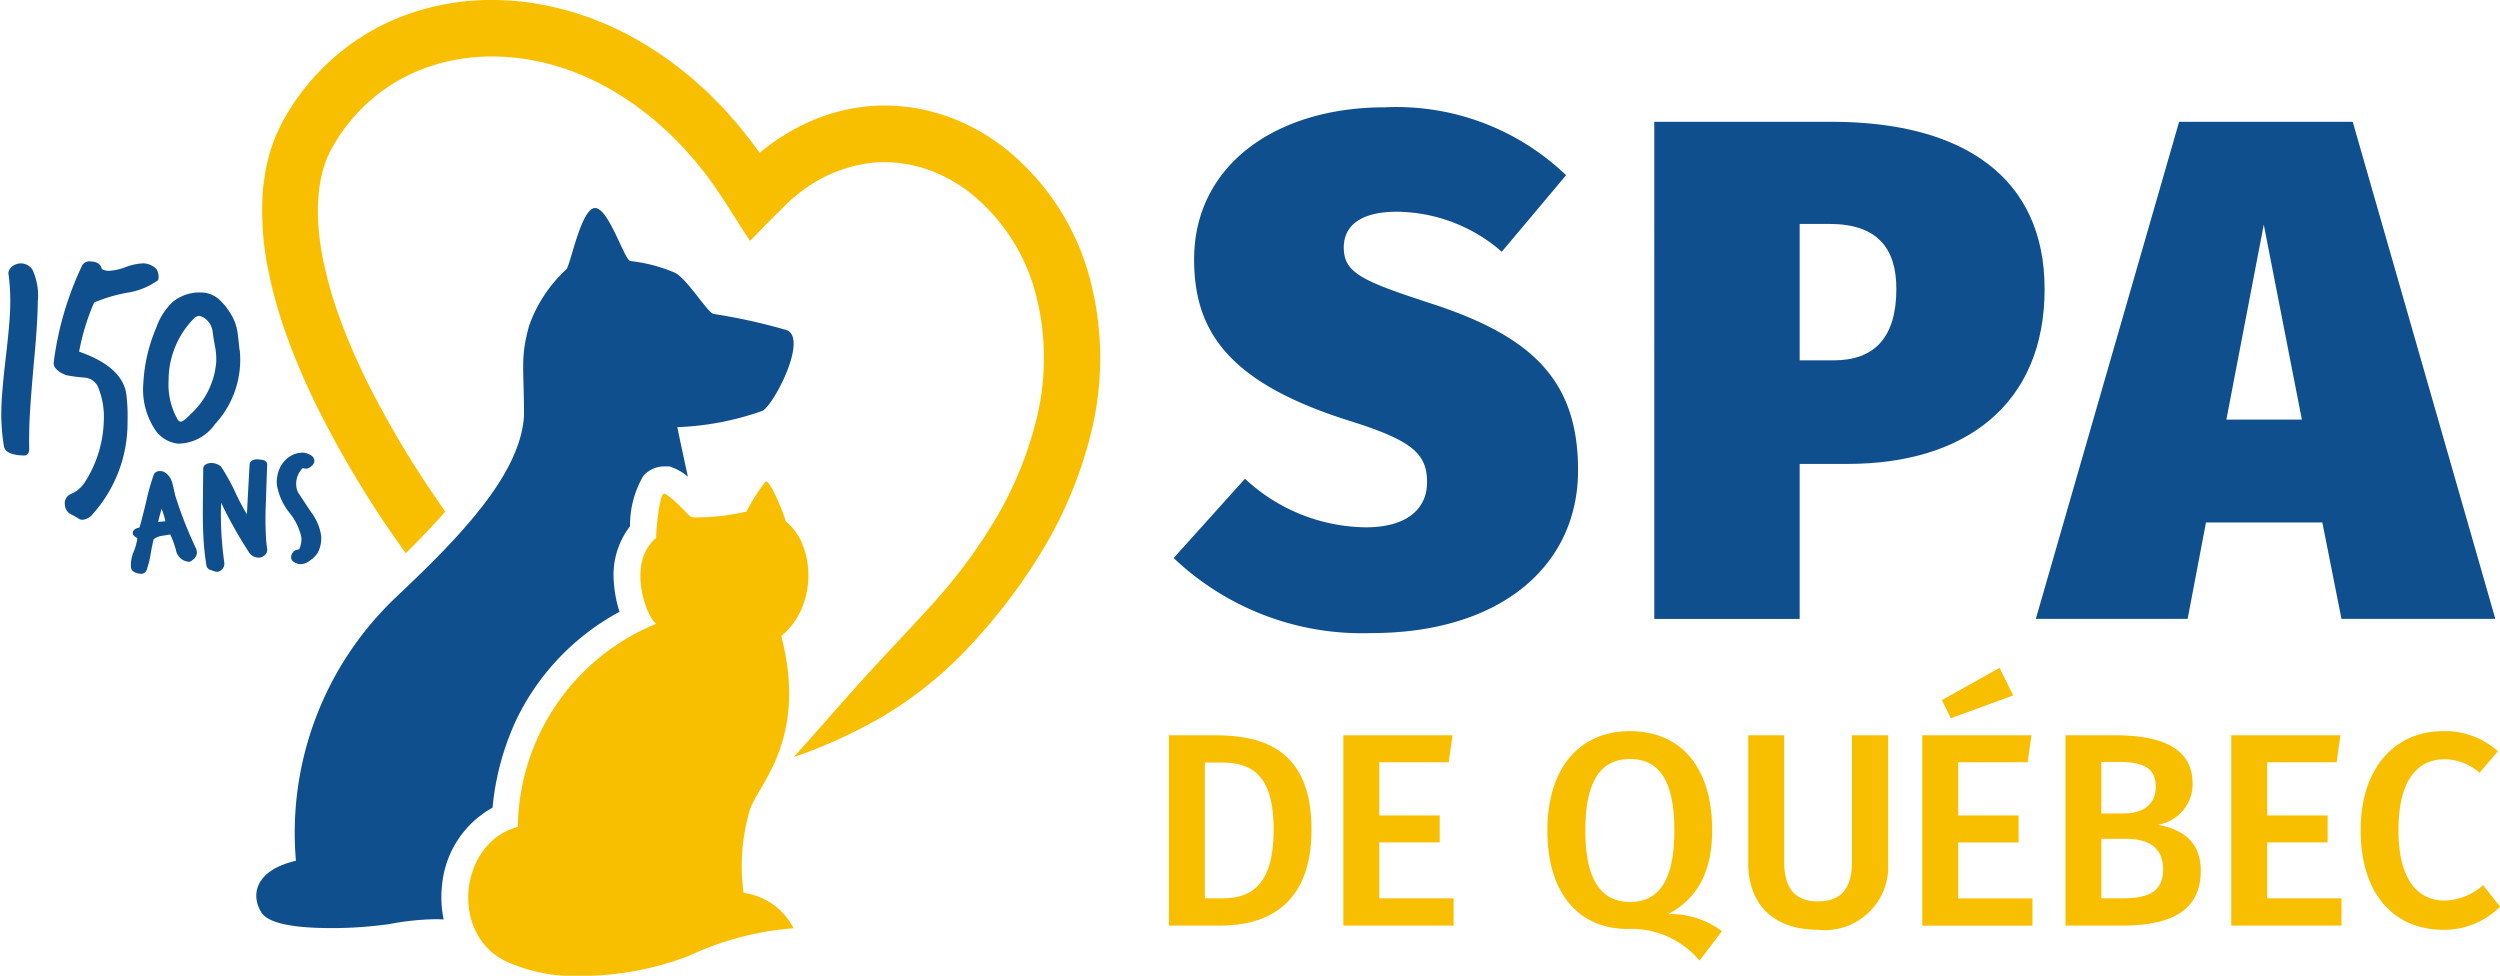 <?xml version="1.0" encoding="UTF-8"?> <svg xmlns="http://www.w3.org/2000/svg" width="133.229" height="52" viewBox="0 0 133.229 52"><g id="Groupe_500" data-name="Groupe 500" transform="translate(3924 12019)"><path id="Tracé_601" data-name="Tracé 601" d="M218.859,171.515c0,4.111-2.48,5.123-4.874,5.123h-2.727V166.494h2.466c2.64,0,5.135.823,5.135,5.021m-5.686-3.567v7.237h.942c1.5,0,2.727-.675,2.727-3.67,0-3.054-1.3-3.567-2.785-3.567Z" transform="translate(-4072.966 -12146.311)" fill="#f8bf00"></path><path id="Tracé_602" data-name="Tracé 602" d="M235.1,167.932h-3.7v2.834h3.22V172.2H231.4v2.981h3.96v1.453h-5.875V166.494h5.817Z" transform="translate(-4081.895 -12146.309)" fill="#f8bf00"></path><path id="Tracé_603" data-name="Tracé 603" d="M260.084,176.726l-1.189,1.571a4.712,4.712,0,0,0-3.816-1.688c-2.582,0-4.294-1.852-4.294-5.242,0-3.333,1.712-5.3,4.4-5.3s4.381,1.894,4.381,5.286c0,2.482-1,3.744-2.337,4.463a4.586,4.586,0,0,1,2.859.91m-4.9-1.556c1.494,0,2.364-1.071,2.364-3.817,0-2.716-.855-3.8-2.364-3.8s-2.379,1.087-2.379,3.817.913,3.8,2.379,3.8" transform="translate(-4092.323 -12146.103)" fill="#f8bf00"></path><path id="Tracé_604" data-name="Tracé 604" d="M279.222,173.319a3.38,3.38,0,0,1-3.743,3.539c-2.466,0-3.714-1.454-3.714-3.539v-6.826h1.915v6.724c0,1.425.566,2.129,1.8,2.129,1.248,0,1.814-.7,1.814-2.129v-6.724h1.929Z" transform="translate(-4102.599 -12146.31)" fill="#f8bf00"></path><path id="Tracé_605" data-name="Tracé 605" d="M295.553,164.564h-3.7V167.4h3.221v1.438h-3.221v2.981h3.96v1.453H289.94V163.125h5.818ZM294.785,161l-3.323,1.218-.478-.969,3.075-1.717Z" transform="translate(-4111.499 -12142.941)" fill="#f8bf00"></path><path id="Tracé_606" data-name="Tracé 606" d="M312.108,173.716c0,2.232-1.756,2.922-4.193,2.922H304.9V166.494h2.625c2.582,0,4.149.733,4.149,2.583a2.2,2.2,0,0,1-1.857,2.187c1.147.22,2.292.765,2.292,2.452m-5.3-5.8v2.746h1.176c1.044,0,1.726-.47,1.726-1.425,0-1.027-.7-1.321-2-1.321Zm3.294,5.725c0-1.219-.855-1.629-1.974-1.629h-1.32v3.171h1.118c1.261,0,2.176-.264,2.176-1.542" transform="translate(-4118.826 -12146.311)" fill="#f8bf00"></path><path id="Tracé_607" data-name="Tracé 607" d="M327.827,167.932h-3.7v2.834h3.22V172.2h-3.22v2.981h3.96v1.453h-5.875V166.494h5.818Z" transform="translate(-4127.305 -12146.309)" fill="#f8bf00"></path><path id="Tracé_608" data-name="Tracé 608" d="M343.034,167.139l-.972,1.145a2.864,2.864,0,0,0-1.857-.719c-1.393,0-2.466,1.027-2.466,3.772,0,2.673,1.044,3.759,2.466,3.759a3.226,3.226,0,0,0,2.046-.822l.9,1.145a4.193,4.193,0,0,1-3.017,1.234c-2.6,0-4.41-1.865-4.41-5.316,0-3.4,1.915-5.27,4.381-5.27a4.185,4.185,0,0,1,2.93,1.072" transform="translate(-4133.921 -12146.103)" fill="#f8bf00"></path><path id="Tracé_609" data-name="Tracé 609" d="M232.662,105.32l-3.422,4.072a8.6,8.6,0,0,0-5.6-2.132c-1.881,0-2.82.723-2.82,1.9,0,1.37.977,1.789,4.7,3.006,5.378,1.751,7.786,4.112,7.786,8.87,0,5.1-4.137,8.678-11.021,8.678a14.572,14.572,0,0,1-10.531-4l3.8-4.225a9.594,9.594,0,0,0,6.432,2.589c2.255,0,3.272-1.026,3.272-2.4,0-1.56-.828-2.247-4.25-3.313-6.321-2.016-8.164-4.72-8.164-8.564,0-5.023,4.364-8.106,10.156-8.106a13.066,13.066,0,0,1,9.666,3.616" transform="translate(-4073.208 -12114.976)" fill="#104f8e"></path><path id="Tracé_610" data-name="Tracé 610" d="M282.754,112.084c0,6.2-4.29,9.326-10.5,9.326H269.7v8.26h-7.748V103.177h9.44c7.034,0,11.361,2.97,11.361,8.907m-7.9,0c0-2.17-1.015-3.464-3.572-3.464H269.7v7.271h1.806c2.181,0,3.347-1.217,3.347-3.807" transform="translate(-4097.793 -12115.687)" fill="#104f8e"></path><path id="Tracé_611" data-name="Tracé 611" d="M317.069,124.53h-6.2l-.979,5.139H301.8l7.637-26.492h9.252l7.6,26.492h-8.2Zm-1.09-5.48-2.031-10.392-1.993,10.392Z" transform="translate(-4117.308 -12115.687)" fill="#104f8e"></path><path id="Tracé_612" data-name="Tracé 612" d="M1.943,54.052q-.008,1.164-.208,3.285-.206,2.3-.239,3.284-.023.681-.012,1.28.017.416-.3.405-.966-.034-1.046-.486a10.5,10.5,0,0,1-.131-2.183q.029-.847.23-2.561t.23-2.544A10.786,10.786,0,0,0,.376,52.6a.388.388,0,0,1,.1-.263.515.515,0,0,1,.236-.191.733.733,0,0,1,.95.266,3.28,3.28,0,0,1,.285,1.639" transform="translate(-3923.928 -12057.031)" fill="#104f8e"></path><path id="Tracé_613" data-name="Tracé 613" d="M16.028,52.636a3.779,3.779,0,0,1-1.656.674,8.388,8.388,0,0,0-1.761.521,12.324,12.324,0,0,0-.8,2.619q2.334.815,2.521,2.3a9.8,9.8,0,0,1,.061,1.467,7.292,7.292,0,0,1-1.848,4.88.775.775,0,0,1-.565.313.388.388,0,0,1-.235-.091q-.218-.125-.42-.231a.6.6,0,0,1-.27-.458.535.535,0,0,1,.306-.588,1.655,1.655,0,0,0,.717-.574,6.362,6.362,0,0,0,1.049-3.322,4.2,4.2,0,0,0-.317-1.84.861.861,0,0,0-.76-.476A8.384,8.384,0,0,1,11.1,57.7q-.672-.289-.643-.671a17.006,17.006,0,0,1,1.508-5.152.433.433,0,0,1,.468-.233q.506.018.588.4a.771.771,0,0,0,.361.1,2.942,2.942,0,0,0,.91-.2,2.954,2.954,0,0,1,.942-.2,1.007,1.007,0,0,1,.7.308.755.755,0,0,1,.091.586" transform="translate(-3931.596 -12056.71)" fill="#104f8e"></path><path id="Tracé_614" data-name="Tracé 614" d="M33.513,60.836a4.734,4.734,0,0,1,.025.667A5.042,5.042,0,0,1,32.2,64.782a2.426,2.426,0,0,1-1.97,1.045,1.691,1.691,0,0,1-1.227-.742,3.886,3.886,0,0,1-.629-2.45,8.739,8.739,0,0,1,.689-2.986,3.457,3.457,0,0,1,.871-1.366,2.259,2.259,0,0,1,1.523-.512,1.433,1.433,0,0,1,.97.383,3.594,3.594,0,0,1,.713.94,2.559,2.559,0,0,1,.264.857q.056.451.1.885m-1.309-.2q-.08-.41-.13-.811a1.041,1.041,0,0,0-.39-.662.763.763,0,0,0-.328-.145.47.47,0,0,0-.307.172,4.7,4.7,0,0,0-1.317,3.263,3.789,3.789,0,0,0,.468,2.062.226.226,0,0,0,.186.139q.142,0,.57-.446a4.219,4.219,0,0,0,1.315-2.747,3.6,3.6,0,0,0-.067-.826" transform="translate(-3944.738 -12061.184)" fill="#104f8e"></path><path id="Tracé_615" data-name="Tracé 615" d="M60.862,77.16a5.273,5.273,0,0,1,2.689-4.111,14.19,14.19,0,0,1,1.295-4.743,12.9,12.9,0,0,1,5.471-5.694,6.493,6.493,0,0,1-.3-1.561,4.261,4.261,0,0,1,.861-3,5.191,5.191,0,0,1,.712-2.686,1.494,1.494,0,0,1,1.106-.5h0l.292,0,.255.1a2.887,2.887,0,0,1,.72.447c-.267-1.191-.567-2.639-.567-2.639a15.239,15.239,0,0,0,4.553-.874c.629-.379,2.388-3.8,1.3-4.29a30.657,30.657,0,0,0-3.908-.868c-.306-.021-1.413-1.877-2.077-2.2a8.345,8.345,0,0,0-2.365-.62c-.322-.042-1.141-2.79-1.872-2.825h-.013c-.726,0-1.283,2.9-1.519,3.255A7.459,7.459,0,0,0,65.5,47.366c-.476,1.722-.275,2.175-.272,4.771-.171,3.2-3.558,6.614-6.825,9.7A17.3,17.3,0,0,0,53.073,75.88c-2.272.532-2.425,1.927-1.787,2.831.478.592,2.077.757,3.613.757a21.753,21.753,0,0,0,3.152-.214,14.331,14.331,0,0,1,2.477-.26c.145,0,.283.006.419.015a5.693,5.693,0,0,1-.084-1.848" transform="translate(-3961.302 -12049.009)" fill="#104f8e"></path><path id="Tracé_616" data-name="Tracé 616" d="M107.991,116.989a10.591,10.591,0,0,1,.33-4.4c.4-1.319,3.124-3.706,1.679-9.282,1.979-1.605,1.791-4.9.243-6.1-.053-.269-.8-2.138-1.048-2.138a.045.045,0,0,0-.029.011,10.117,10.117,0,0,0-1.021,1.6,12.139,12.139,0,0,1-2.667.309.841.841,0,0,1-.278-.025c-.179-.1-.983-1.059-1.43-1.24a.046.046,0,0,0-.018,0c-.247,0-.441,2.077-.416,2.355-1.623,1.364-.493,4.267,0,4.582a11.848,11.848,0,0,0-7.375,10.82c-3.038.8-3.676,5.524-.766,7.1a8.716,8.716,0,0,0,4.076.844,16.2,16.2,0,0,0,5.811-1.072,16.01,16.01,0,0,1,5.575-1.469,3.522,3.522,0,0,0-2.664-1.886" transform="translate(-3992.365 -12088.416)" fill="#f8bf00"></path><path id="Tracé_617" data-name="Tracé 617" d="M92.7,30.838l.239-.349.093-.136c.04-.058.076-.119.114-.178l.227-.362a22.5,22.5,0,0,0,2.92-6.849,16.562,16.562,0,0,0-.111-8.2,13.23,13.23,0,0,0-4.521-6.876,10.838,10.838,0,0,0-1.7-1.092,10.156,10.156,0,0,0-1.83-.746,9.9,9.9,0,0,0-3.719-.389,10.144,10.144,0,0,0-3.241.866,11.354,11.354,0,0,0-2.41,1.493l-.123.1-.033.027-.063-.089L78.4,7.867c-.09-.123-.174-.248-.266-.365l-.544-.68c-.172-.224-.361-.426-.538-.627s-.347-.4-.527-.58c-.362-.357-.688-.71-1.033-1.005L75,4.17c-.162-.139-.327-.265-.482-.391a18.7,18.7,0,0,0-3.078-2.007c-.394-.2-.723-.343-.988-.469l-.641-.257C69.5.917,69.379.883,69.379.883L69.036.77c-.224-.076-.555-.186-1-.292A14.606,14.606,0,0,0,64.222,0c-.411-.009-.842.035-1.292.066a14.078,14.078,0,0,0-1.395.224,12.616,12.616,0,0,0-2.976,1.016,12.287,12.287,0,0,0-2.9,1.994,12.5,12.5,0,0,0-2.367,2.985,4.927,4.927,0,0,0-.241.463l-.232.486c-.122.333-.25.67-.349,1.011q-.062.258-.125.516a4.317,4.317,0,0,0-.1.519l-.074.522-.035.262-.015.259a15.548,15.548,0,0,0,.3,4.084,24.6,24.6,0,0,0,1.113,3.84c.222.624.484,1.225.737,1.83l.408.888q.2.446.423.875A54.478,54.478,0,0,0,58.9,28.274c.281.411.563.813.845,1.208.739-.729,1.454-1.471,2.108-2.218q-.246-.351-.491-.709a51.585,51.585,0,0,1-3.605-6.075q-.208-.4-.392-.811l-.377-.819c-.231-.553-.472-1.1-.671-1.664a21.609,21.609,0,0,1-.982-3.371c-.444-2.235-.393-4.468.533-6.018a9.338,9.338,0,0,1,3.989-3.778,9.69,9.69,0,0,1,2.286-.78c.369-.091.737-.125,1.087-.176.354-.021.692-.061,1.018-.052a11.68,11.68,0,0,1,3.06.381,8.292,8.292,0,0,1,.81.237l.28.091s.1.028.355.135l.527.21c.218.105.49.226.816.389a15.754,15.754,0,0,1,2.578,1.684c.131.107.272.213.409.331l.418.376c.295.249.573.556.884.861.155.154.3.329.454.5s.317.346.466.542l.472.591c.081.1.153.212.232.319l.3.424c.436.634.945,1.465,1.579,2.445l.119.186c.042.047.074.182.134.074l.329-.336.695-.71.76-.752c.131-.128.262-.264.4-.385l.273-.221a7.646,7.646,0,0,1,4.067-1.717,6.955,6.955,0,0,1,2.606.277,7.182,7.182,0,0,1,1.315.538,7.821,7.821,0,0,1,1.251.805A10.207,10.207,0,0,1,93.3,15.595a13.511,13.511,0,0,1,.073,6.681A19.515,19.515,0,0,1,90.843,28.2l-.2.322c-.034.053-.065.107-.1.159l-.084.122-.214.313c-.141.206-.275.408-.419.6-.28.38-.543.737-.8,1.051l-.366.456-.345.4c-.217.25-.4.473-.568.646-1.482,1.622-2.688,2.876-3.814,4.127s-2.187,2.489-3.516,3.954A26.7,26.7,0,0,0,85.3,38.1a21.012,21.012,0,0,0,4.624-3.8c.183-.187.387-.43.627-.7l.38-.436.405-.5c.288-.345.582-.739.894-1.161.16-.207.311-.433.469-.663M78.6,8.144h0l0,0Z" transform="translate(-3962.123 -12019)" fill="#f8bf00"></path><path id="Tracé_618" data-name="Tracé 618" d="M28.23,94.309c-.044-.2-.091-.4-.141-.608a.963.963,0,0,0-.4-.587.475.475,0,0,0-.29-.068.326.326,0,0,0-.308.2,11.866,11.866,0,0,0-.393,1.4c-.159.665-.28,1.131-.361,1.4a.338.338,0,0,1-.067.024.436.436,0,0,0-.237.125.245.245,0,0,0-.058.17c.008.1.1.165.19.217.037.022.054.039.057.036a2.9,2.9,0,0,1-.208.748,1.755,1.755,0,0,0-.13.84c.043.223.318.281.411.3a.627.627,0,0,0,.116.012.3.3,0,0,0,.3-.188,5.06,5.06,0,0,0,.218-.871c.064-.366.119-.63.165-.786A.951.951,0,0,1,27.5,96.5l.475-.076a5.444,5.444,0,0,1,.3.818.763.763,0,0,0,.677.637c.078.006.153-.037.278-.152a.449.449,0,0,0,.163-.376.666.666,0,0,0-.08-.252,21.579,21.579,0,0,1-1.086-2.794m-.51,1.413c-.178.015-.3.028-.388.039.054-.234.115-.471.184-.707.026.073.052.144.078.216a4.536,4.536,0,0,1,.126.453" transform="translate(-3942.901 -12086.94)" fill="#104f8e"></path><path id="Tracé_619" data-name="Tracé 619" d="M43.653,95a17.32,17.32,0,0,1-.012-1.984q.03-1.012.069-2.018v-.029l-.011-.026a.289.289,0,0,0-.206-.17c-.018,0-.075-.013-.171-.026a.958.958,0,0,0-.205-.009c-.281.023-.338.187-.347.288q-.092,1.668-.141,2.64a12.21,12.21,0,0,1-.583-1.092,10.929,10.929,0,0,0-.787-1.438l-.038-.035a.8.8,0,0,0-.508-.171c-.365.029-.415.212-.413.314l-.02,2.008c-.006.795.013,1.465.054,1.99.024.3.055.6.094.877l.038.258a.308.308,0,0,0,.228.256l.161.053a.513.513,0,0,0,.186.042h.023a.3.3,0,0,0,.191-.09.419.419,0,0,0,.164-.425c-.052-.384-.094-.769-.123-1.143a17.147,17.147,0,0,1-.042-2.02,23.6,23.6,0,0,0,1.452,2.591.624.624,0,0,0,.574.333.483.483,0,0,0,.311-.144.371.371,0,0,0,.116-.325q-.036-.247-.056-.5" transform="translate(-3953.47 -12085.257)" fill="#104f8e"></path><path id="Tracé_620" data-name="Tracé 620" d="M57.425,93.862a2.733,2.733,0,0,0-.517-1.242c-.451-.672-.693-1.038-.718-1.088a.92.92,0,0,1-.094-.349,1.19,1.19,0,0,1,.339-.934l.11.018a.328.328,0,0,0,.228-.032c.2-.113.3-.248.287-.4h0a.36.36,0,0,0-.142-.245.854.854,0,0,0-.631-.157,1.1,1.1,0,0,0-.418.126,1.447,1.447,0,0,0-.655.7,1.768,1.768,0,0,0-.149.891,3.272,3.272,0,0,0,.677,1.489,3.083,3.083,0,0,1,.627,1.3,1.27,1.27,0,0,1-.114.623c-.007.018-.046.025-.062.027a.34.34,0,0,0-.234.1.455.455,0,0,0-.139.319c.012.157.133.271.365.339a.566.566,0,0,0,.135.016l.05,0a.947.947,0,0,0,.491-.217,1.381,1.381,0,0,0,.386-.4,1.656,1.656,0,0,0,.177-.873" transform="translate(-3964.308 -12084.3)" fill="#104f8e"></path><rect id="Rectangle_266" data-name="Rectangle 266" width="93" height="52" transform="translate(-3924 -12019)" fill="none"></rect></g></svg> 